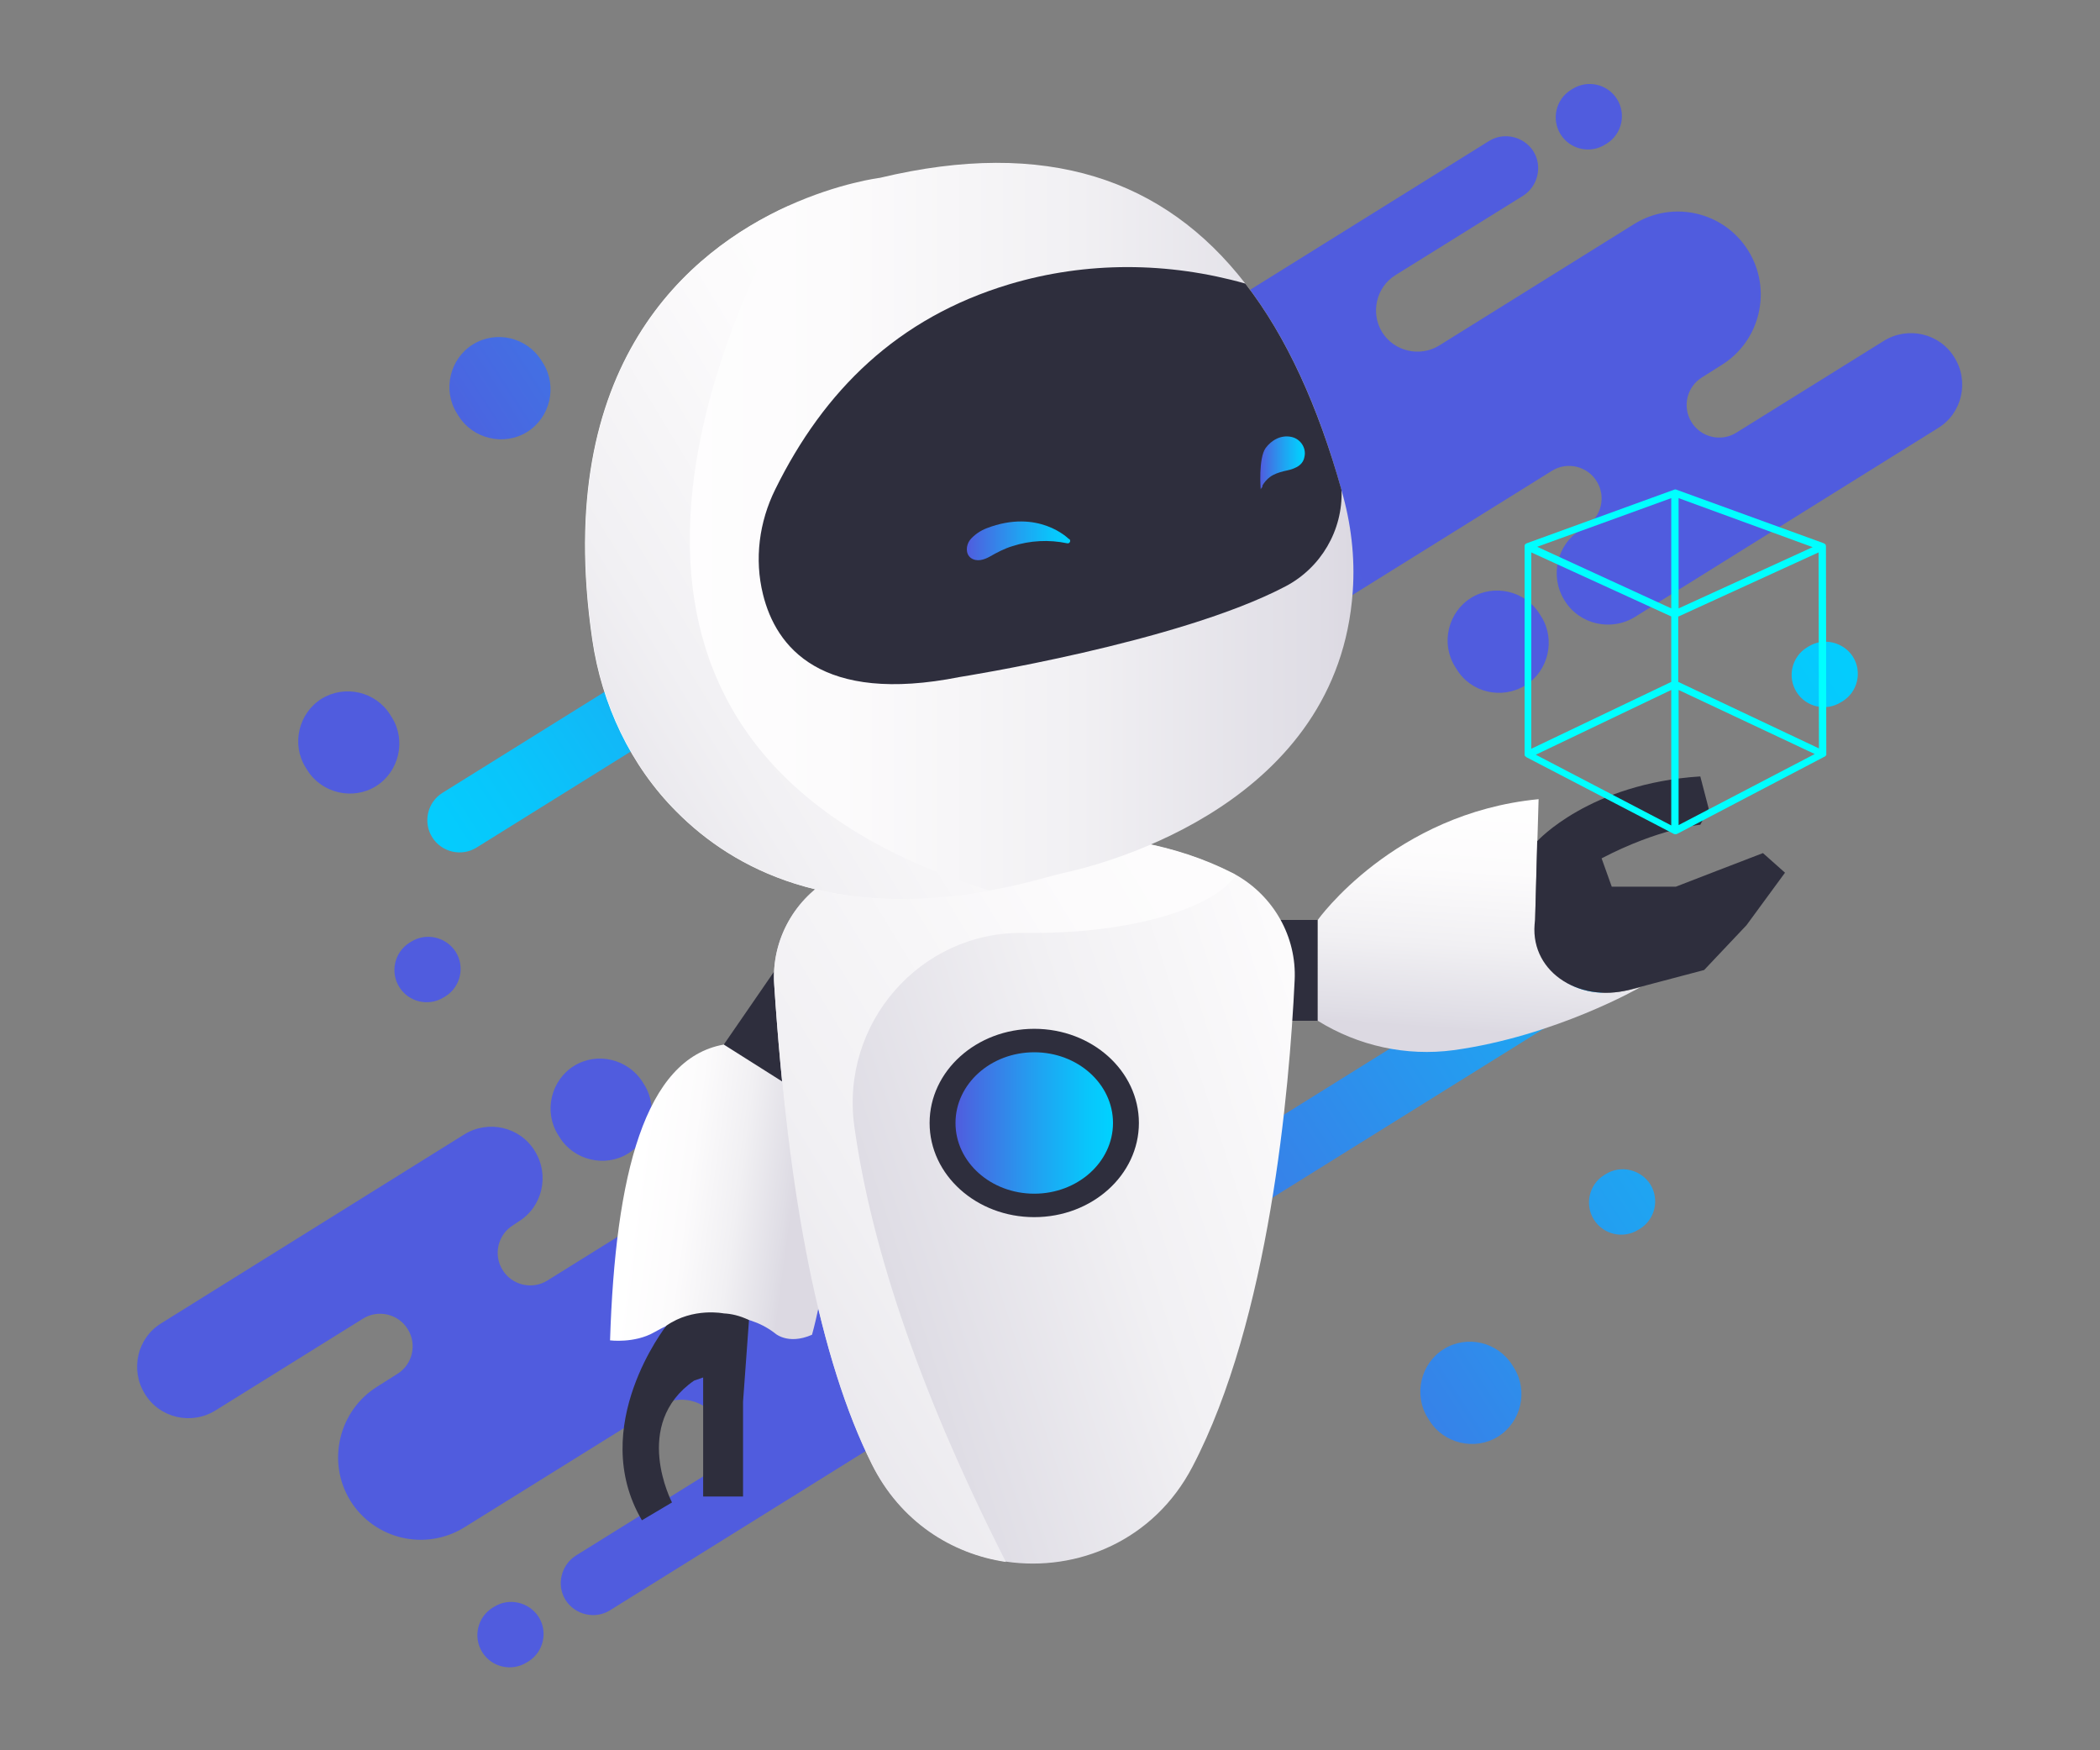 <?xml version="1.0" encoding="utf-8"?>
<!-- Generator: Adobe Illustrator 24.0.2, SVG Export Plug-In . SVG Version: 6.00 Build 0)  -->
<svg version="1.1" id="Calque_1" xmlns="http://www.w3.org/2000/svg" xmlns:xlink="http://www.w3.org/1999/xlink" x="0px" y="0px"
	 viewBox="0 0 600 500" style="enable-background:new 0 0 600 500;" xml:space="preserve">
<rect x="0" y="0" width="600" height="500" fill="#808080" stroke="none"/>
<style type="text/css">
	.st0{fill-rule:evenodd;clip-rule:evenodd;fill:url(#SVGID_1_);}
	.st1{fill-rule:evenodd;clip-rule:evenodd;fill:url(#SVGID_2_);}
	.st2{fill:#2E2E3D;}
	.st3{fill:url(#SVGID_3_);}
	.st4{fill:url(#SVGID_4_);}
	.st5{fill:url(#SVGID_5_);}
	.st6{fill:url(#SVGID_6_);}
	.st7{fill:url(#SVGID_7_);}
	.st8{fill:url(#SVGID_8_);}
	.st9{fill:url(#SVGID_9_);}
	.st10{fill:url(#SVGID_10_);}
	.st11{fill:url(#SVGID_11_);}
	.st12{fill:#00FFFF;}
</style>
<g>
	<g>
		
			<linearGradient id="SVGID_1_" gradientUnits="userSpaceOnUse" x1="239.959" y1="398.021" x2="475.415" y2="153.609" gradientTransform="matrix(0.974 0.227 -0.227 0.974 79.039 -149.398)">
			<stop  offset="0" style="stop-color:#505CDE"/>
			<stop  offset="8.205826e-02" style="stop-color:#4868E1"/>
			<stop  offset="0.51" style="stop-color:#21A1F1"/>
			<stop  offset="0.828" style="stop-color:#09C5FB"/>
			<stop  offset="0.997" style="stop-color:#00D2FF"/>
		</linearGradient>
		<path class="st0" d="M107.8,396.1l5.7-3.6c4.4-2.7,5.7-8.5,3-12.8l0,0c-2.7-4.4-8.5-5.7-12.8-3l-42.1,26.2
			c-6.9,4.3-16,2.2-20.2-4.7l0,0c-4.3-6.9-2.2-16,4.7-20.2l86.5-53.9c6.9-4.3,16-2.2,20.2,4.7l0,0c4.3,6.9,2.2,16-4.7,20.2l-1.5,1
			c-4.4,2.7-5.7,8.5-3,12.8l0,0c2.7,4.4,8.5,5.7,12.8,3l111.8-69.6c11.1-6.9,25.7-3.5,32.6,7.6l0,0c6.9,11.1,3.5,25.7-7.6,32.6
			l-19.7,12.3c-5.5,3.4-7.2,10.8-3.8,16.3l0,0c3.4,5.5,10.8,7.2,16.3,3.8l177.5-110.6c4.3-2.7,10-1.4,12.7,2.9l0,0
			c2.7,4.3,1.4,10-2.9,12.7l-299,186.2c-4.3,2.7-10,1.3-12.7-2.9l0,0c-2.7-4.3-1.3-10,2.9-12.7l36.5-22.7c5.5-3.4,7.2-10.8,3.8-16.3
			l0,0c-3.4-5.5-10.8-7.2-16.3-3.8l-55.8,34.7c-11.1,6.9-25.7,3.5-32.6-7.6l0,0C93.3,417.7,96.7,403,107.8,396.1L107.8,396.1z
			 M164,304.5L164,304.5c-6.6,4.1-8.7,13-4.6,19.6l0.5,0.8c4.1,6.6,13,8.7,19.6,4.6l0,0c6.6-4.1,8.7-13,4.6-19.6l-0.5-0.8
			C179.4,302.5,170.6,300.4,164,304.5L164,304.5z M91.9,199.6L91.9,199.6c-6.6,4.1-8.7,13-4.6,19.6l0.5,0.8c4.1,6.6,13,8.7,19.6,4.6
			l0,0c6.6-4.1,8.7-13,4.6-19.6l-0.5-0.8C107.4,197.6,98.6,195.5,91.9,199.6L91.9,199.6z M412.5,385.4L412.5,385.4
			c-6.6,4.1-8.7,13-4.6,19.6l0.5,0.8c4.1,6.6,13,8.7,19.6,4.6l0,0c6.6-4.1,8.7-13,4.6-19.6l-0.5-0.8
			C427.9,383.3,419.1,381.3,412.5,385.4L412.5,385.4z M135.1,98.4L135.1,98.4c-6.6,4.1-8.7,13-4.6,19.6l0.5,0.8
			c4.1,6.6,13,8.7,19.6,4.6l0,0c6.6-4.1,8.7-13,4.6-19.6l-0.5-0.8C150.5,96.3,141.7,94.3,135.1,98.4L135.1,98.4z M141.2,459
			l-0.5,0.3c-4.3,2.7-5.6,8.4-2.9,12.7l0,0c2.7,4.3,8.4,5.6,12.7,2.9l0.5-0.3c4.3-2.7,5.6-8.4,2.9-12.7l0,0
			C151.2,457.7,145.5,456.3,141.2,459z M458.8,335.4l-0.5,0.3c-4.3,2.7-5.6,8.4-2.9,12.7l0,0c2.7,4.3,8.4,5.6,12.7,2.9l0.5-0.3
			c4.3-2.7,5.6-8.4,2.9-12.7l0,0C468.8,334.1,463.1,332.7,458.8,335.4z M516.7,184.7l-0.5,0.3c-4.3,2.7-5.6,8.4-2.9,12.7l0,0
			c2.7,4.3,8.4,5.6,12.7,2.9l0.5-0.3c4.3-2.7,5.6-8.4,2.9-12.7l0,0C526.7,183.4,521,182,516.7,184.7z M117.5,269l-0.5,0.3
			c-4.3,2.7-5.6,8.4-2.9,12.7l0,0c2.7,4.3,8.4,5.6,12.7,2.9l0.5-0.3c4.3-2.7,5.6-8.4,2.9-12.7l0,0
			C127.5,267.7,121.8,266.3,117.5,269z"/>
		
			<linearGradient id="SVGID_2_" gradientUnits="userSpaceOnUse" x1="1047.881" y1="207.719" x2="1245.318" y2="2.773" gradientTransform="matrix(-0.974 -0.227 0.227 -0.974 1352.914 588.614)">
			<stop  offset="0" style="stop-color:#505CDE"/>
			<stop  offset="8.205826e-02" style="stop-color:#4868E1"/>
			<stop  offset="0.51" style="stop-color:#21A1F1"/>
			<stop  offset="0.828" style="stop-color:#09C5FB"/>
			<stop  offset="0.997" style="stop-color:#00D2FF"/>
		</linearGradient>
		<path class="st1" d="M492,104.2l-5.7,3.6c-4.4,2.7-5.7,8.5-3,12.8l0,0c2.7,4.4,8.5,5.7,12.8,3l42.1-26.2c6.9-4.3,16-2.2,20.2,4.7
			l0,0c4.3,6.9,2.2,16-4.7,20.2l-86.5,53.9c-6.9,4.3-16,2.2-20.2-4.7l0,0c-4.3-6.9-2.2-16,4.7-20.2l1.5-1c4.4-2.7,5.7-8.5,3-12.8
			l0,0c-2.7-4.4-8.5-5.7-12.8-3l-111.8,69.6c-11.1,6.9-25.7,3.5-32.6-7.6l0,0c-6.9-11.1-3.5-25.7,7.6-32.6l19.7-12.3
			c5.5-3.4,7.2-10.8,3.8-16.3l0,0c-3.4-5.5-10.8-7.2-16.3-3.8L136.2,242.1c-4.3,2.7-10,1.4-12.7-2.9l0,0c-2.7-4.3-1.4-10,2.9-12.7
			l299-186.2c4.3-2.7,10-1.3,12.7,2.9l0,0c2.7,4.3,1.3,10-2.9,12.7l-36.5,22.7c-5.5,3.4-7.2,10.8-3.8,16.3l0,0
			c3.4,5.5,10.8,7.2,16.3,3.8L466.9,64c11.1-6.9,25.7-3.5,32.6,7.6l0,0C506.4,82.7,503,97.3,492,104.2L492,104.2z M435.8,195.8
			L435.8,195.8c6.6-4.1,8.7-13,4.6-19.6l-0.5-0.8c-4.1-6.6-13-8.7-19.6-4.6l0,0c-6.6,4.1-8.7,13-4.6,19.6l0.5,0.8
			C420.3,197.9,429.1,199.9,435.8,195.8L435.8,195.8z M458.6,41.3l0.5-0.3c4.3-2.7,5.6-8.4,2.9-12.7l0,0c-2.7-4.3-8.4-5.6-12.7-2.9
			l-0.5,0.3c-4.3,2.7-5.6,8.4-2.9,12.7l0,0C448.6,42.7,454.3,44,458.6,41.3z"/>
	</g>
</g>
<g>
	<g>
		<g>
			<g>
				<rect x="360.9" y="262.8" class="st2" width="15.6" height="28.8"/>
				<linearGradient id="SVGID_3_" gradientUnits="userSpaceOnUse" x1="421.072" y1="294.641" x2="425.776" y2="226.097">
					<stop  offset="2.793000e-03" style="stop-color:#DCD9E2"/>
					<stop  offset="4.951574e-02" style="stop-color:#DFDDE5"/>
					<stop  offset="0.356" style="stop-color:#F1F0F3"/>
					<stop  offset="0.67" style="stop-color:#FCFBFC"/>
					<stop  offset="1" style="stop-color:#FFFFFF"/>
				</linearGradient>
				<path class="st3" d="M376.5,262.8c0,0,21.7-30.5,63.1-34.5l-1,34.6c-0.1,4.9,1.3,9.8,4.4,13.6c4.1,5.1,11.7,9.6,25.7,5.5
					c0,0-24.3,14-53.4,18c-13.5,1.8-27.2-1.2-38.8-8.4l0,0V262.8z"/>
				<path class="st2" d="M503.7,243.7l-13,5l-11.9,4.6h-18.3l-2.9-8.1c16.5-8.6,28.2-9.6,28.2-9.6l2.4-4.6l-2.4-9.2
					c-31.7,2-46.6,18.5-46.6,18.5l-0.6,22.5c-2.1,14.2,12,23.9,27.1,19.9l21.2-5.6l12.1-12.8l11-15L503.7,243.7z"/>
			</g>
			<g>
				<polygon class="st2" points="221.2,277.5 206.8,298.4 224.8,320.8 240.8,307.3 				"/>
				<linearGradient id="SVGID_4_" gradientUnits="userSpaceOnUse" x1="226.389" y1="345.481" x2="181.365" y2="339.433">
					<stop  offset="2.793000e-03" style="stop-color:#DCD9E2"/>
					<stop  offset="4.951574e-02" style="stop-color:#DFDDE5"/>
					<stop  offset="0.356" style="stop-color:#F1F0F3"/>
					<stop  offset="0.67" style="stop-color:#FCFBFC"/>
					<stop  offset="1" style="stop-color:#FFFFFF"/>
				</linearGradient>
				<path class="st4" d="M206.8,298.4c-22.6,4-31,37.2-32.5,84.5c0,0,7,0.9,12.6-2.3c2.6-1.5,5.4-2.8,8.4-3.5
					c6.7-1.6,17.5-2.7,25.9,3.6c0,0,3.7,3.7,10.8,0.6c0,0,13.2-45.8-2.9-68.8L206.8,298.4z"/>
				<path class="st2" d="M206.8,375.2L206.8,375.2c0,0-8.8-1.8-16.4,3.5c0,0-22.7,28.8-7,55.6l8.6-5.1c0,0-11.7-22.3,6.3-34.8
					l2.6-0.9v6.6v27.4h11.4v-27.1l1.7-23.3C211.3,375.8,208.9,375.3,206.8,375.2z"/>
			</g>
			<linearGradient id="SVGID_5_" gradientUnits="userSpaceOnUse" x1="243.578" y1="357.167" x2="447.281" y2="290.832">
				<stop  offset="2.793000e-03" style="stop-color:#DCD9E2"/>
				<stop  offset="4.951574e-02" style="stop-color:#DFDDE5"/>
				<stop  offset="0.356" style="stop-color:#F1F0F3"/>
				<stop  offset="0.67" style="stop-color:#FCFBFC"/>
				<stop  offset="1" style="stop-color:#FFFFFF"/>
			</linearGradient>
			<path class="st5" d="M369.9,280c-1.5,31.4-7.2,97-29.2,139c-11,21.1-32.9,30.1-53.3,27.1c-15.5-2.3-30.1-11.6-38.3-27.9
				c-14.8-29.7-23.9-75.9-27.9-137c-0.8-12.9,6-24.8,17-30.8c1.9-1,3.9-1.9,6.1-2.5c2.3-0.7,4.7-1.4,7.2-2.1
				c27.4-7.4,67.7-13.1,100.5,3.5c0.4,0.2,0.8,0.4,1.1,0.6C363.9,256,370.5,267.6,369.9,280z"/>
			<linearGradient id="SVGID_6_" gradientUnits="userSpaceOnUse" x1="154.618" y1="414.1" x2="425.309" y2="249.414">
				<stop  offset="2.793000e-03" style="stop-color:#DCD9E2"/>
				<stop  offset="4.951574e-02" style="stop-color:#DFDDE5"/>
				<stop  offset="0.356" style="stop-color:#F1F0F3"/>
				<stop  offset="0.67" style="stop-color:#FCFBFC"/>
				<stop  offset="1" style="stop-color:#FFFFFF"/>
			</linearGradient>
			<path class="st6" d="M353.1,250c-33-17.4-73.9-11.6-101.6-4.1c-2.5,0.7-4.9,1.4-7.2,2.1c-2.1,0.7-4.2,1.5-6.1,2.5
				c-11,6-17.9,17.9-17,30.8c4,61.1,13.1,107.3,27.9,137c8.1,16.3,22.7,25.6,38.3,27.9c-26.4-52-38.9-92.8-43.3-124.4
				c-4.1-29.4,18.8-55.8,48.5-55.3c1,0,2,0,3,0C323.4,266.5,346.7,259.5,353.1,250C353.1,250,353.1,250,353.1,250z"/>
			<linearGradient id="SVGID_7_" gradientUnits="userSpaceOnUse" x1="167.224" y1="151.712" x2="386.708" y2="151.712">
				<stop  offset="0" style="stop-color:#FFFFFF"/>
				<stop  offset="0.33" style="stop-color:#FCFBFC"/>
				<stop  offset="0.644" style="stop-color:#F1F0F3"/>
				<stop  offset="0.951" style="stop-color:#DFDDE5"/>
				<stop  offset="0.997" style="stop-color:#DCD9E2"/>
			</linearGradient>
			<path class="st7" d="M386.5,168.9c-4.1,60.2-69.5,77.6-82.3,80.4c-1.8,0.4-3.6,0.9-5.5,1.4c-5.6,1.6-11,2.8-16.1,3.7
				c-45.2,8.3-72.9-6-89.3-22.5c-13.2-13.2-21.4-30.7-24.1-49.3c-11.5-78.8,27.8-111,56-123.8c14.6-6.6,26.2-8,26.2-8
				C299,39.4,332.7,51.2,355.8,81c11.8,15.2,20.9,35.2,27.5,59.1C386,149.4,387.2,159.2,386.5,168.9z"/>
			<linearGradient id="SVGID_8_" gradientUnits="userSpaceOnUse" x1="128.832" y1="232.36" x2="312.018" y2="120.911">
				<stop  offset="2.793000e-03" style="stop-color:#DCD9E2"/>
				<stop  offset="4.951574e-02" style="stop-color:#DFDDE5"/>
				<stop  offset="0.356" style="stop-color:#F1F0F3"/>
				<stop  offset="0.67" style="stop-color:#FCFBFC"/>
				<stop  offset="1" style="stop-color:#FFFFFF"/>
			</linearGradient>
			<path class="st8" d="M282.7,254.4c-45.2,8.3-72.9-6-89.3-22.5c-13.2-13.2-21.4-30.7-24.1-49.3c-11.5-78.8,27.8-111,56-123.8
				C198.6,108.4,158.1,215.7,282.7,254.4z"/>
			<g>
				<path class="st2" d="M383.3,140c0.4,11.5-5.9,22.2-16,27.5c-30.6,16.1-93.1,25.9-93.1,25.9c-39.7,7.9-52.5-8.6-56.2-23.6
					c-2.5-10.1-1.1-20.7,3.5-30c13.9-28.2,34.9-49,66.9-58.6c22.1-6.6,45.4-6.4,67.4-0.2C367.6,96.2,376.6,116.1,383.3,140z"/>
				<linearGradient id="SVGID_9_" gradientUnits="userSpaceOnUse" x1="276.24" y1="154.482" x2="305.766" y2="154.482">
					<stop  offset="0" style="stop-color:#505CDE"/>
					<stop  offset="8.205826e-02" style="stop-color:#4868E1"/>
					<stop  offset="0.51" style="stop-color:#21A1F1"/>
					<stop  offset="0.828" style="stop-color:#09C5FB"/>
					<stop  offset="0.997" style="stop-color:#00D2FF"/>
				</linearGradient>
				<path class="st9" d="M305.3,153.9c0,0-8.6-8.7-23.4-3c-1.8,0.7-3.6,1.9-4.8,3.4c-1.1,1.5-1.3,3.9,0.3,5.1
					c1.7,1.2,3.8,0.5,5.4-0.4c2.1-1.2,4.2-2.3,6.5-3c5-1.6,10.4-1.9,15.6-0.8C305.8,155.4,306.1,154.1,305.3,153.9z"/>
				<linearGradient id="SVGID_10_" gradientUnits="userSpaceOnUse" x1="360.156" y1="132.209" x2="372.892" y2="132.209">
					<stop  offset="0" style="stop-color:#505CDE"/>
					<stop  offset="8.205826e-02" style="stop-color:#4868E1"/>
					<stop  offset="0.51" style="stop-color:#21A1F1"/>
					<stop  offset="0.828" style="stop-color:#09C5FB"/>
					<stop  offset="0.997" style="stop-color:#00D2FF"/>
				</linearGradient>
				<path class="st10" d="M368.9,124.8c-2.9-0.6-5.6,0.9-7.3,3.2c-2.1,3-1.4,11.8-1.4,11.8c0.1-0.1,0.1-0.3,0.2-0.4
					c0.2-0.1,0.3-0.3,0.3-0.6c0,0,0-0.1,0-0.1c0.5-0.9,1.3-1.8,2.1-2.4c1.2-0.9,2.5-1.3,4-1.7c2.4-0.5,5.4-1.2,5.9-4.1
					C373.3,127.9,371.5,125.3,368.9,124.8z"/>
			</g>
			<g>
				<ellipse class="st2" cx="295.5" cy="320.8" rx="29.9" ry="26.9"/>
				<linearGradient id="SVGID_11_" gradientUnits="userSpaceOnUse" x1="273.03" y1="320.79" x2="318.017" y2="320.79">
					<stop  offset="0" style="stop-color:#505CDE"/>
					<stop  offset="8.205826e-02" style="stop-color:#4868E1"/>
					<stop  offset="0.51" style="stop-color:#21A1F1"/>
					<stop  offset="0.828" style="stop-color:#09C5FB"/>
					<stop  offset="0.997" style="stop-color:#00D2FF"/>
				</linearGradient>
				<ellipse class="st11" cx="295.5" cy="320.8" rx="22.5" ry="20.2"/>
			</g>
		</g>
	</g>
	<path class="st12" d="M521.8,215.4l-0.1-59.3c0,0,0,0,0,0c0,0,0,0,0,0c0,0,0-0.1,0-0.1c0-0.1-0.1-0.3-0.1-0.4
		c0-0.1-0.1-0.1-0.1-0.1c-0.1-0.1-0.1-0.1-0.2-0.2c0,0-0.1,0-0.1,0c0,0,0,0-0.1-0.1l-42.1-15.3c-0.2-0.1-0.5-0.1-0.7,0l-42.1,15.3
		c0,0,0,0-0.1,0.1c0,0-0.1,0-0.1,0c-0.1,0-0.1,0.1-0.2,0.2c0,0-0.1,0.1-0.1,0.1c-0.1,0.1-0.1,0.3-0.1,0.4c0,0,0,0.1,0,0.1
		c0,0,0,0,0,0c0,0,0,0,0,0v59.4c0,0,0,0,0,0c0,0.1,0,0.3,0.1,0.4c0,0,0,0,0,0c0.1,0.1,0.1,0.2,0.2,0.2c0.1,0.1,0.1,0.1,0.2,0.2
		c0,0,0,0,0,0l42.1,21.9c0.2,0.1,0.3,0.1,0.5,0.1c0.2,0,0.3,0,0.5-0.1l42.2-22.1c0,0,0,0,0,0c0.1,0,0.1-0.1,0.2-0.2
		c0.1-0.1,0.2-0.1,0.2-0.2c0,0,0,0,0,0C521.8,215.7,521.8,215.6,521.8,215.4C521.8,215.4,521.8,215.4,521.8,215.4z M437.5,157.8
		l40,18.3v18.7l-40,19.1V157.8z M477.5,197.1v38.7l-38.7-20.2L477.5,197.1z M479.6,176.1l40-18.3l0.1,56l-40.2-19V176.1z
		 M479.6,173.8v-31.5l38.3,14L479.6,173.8z M477.5,142.3v31.5l-38.3-17.6L477.5,142.3z M479.6,197.1l38.9,18.3l-38.9,20.3V197.1z"/>
</g>
</svg>
